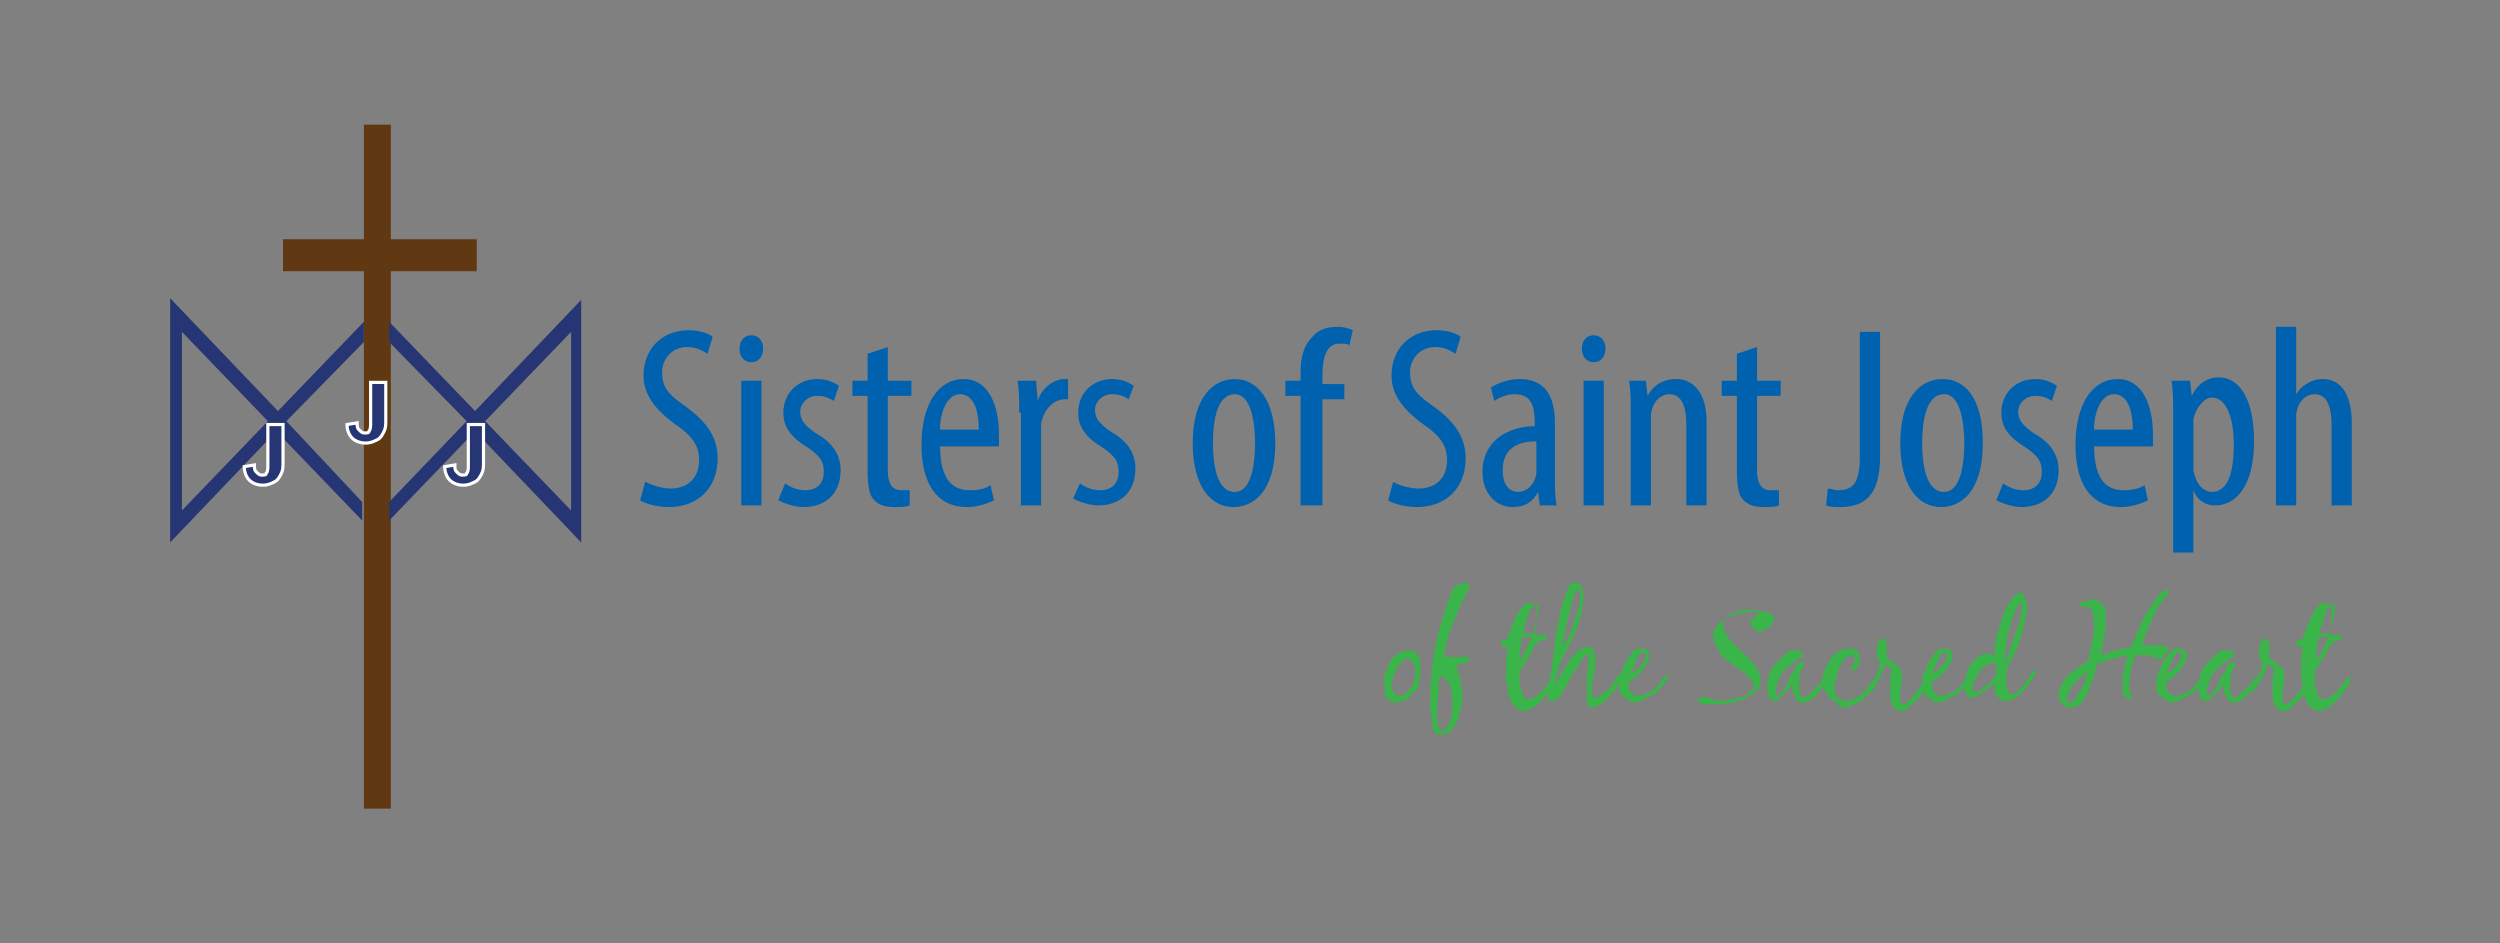 <?xml version="1.0" encoding="utf-8"?>
<!-- Generator: Adobe Illustrator 25.2.3, SVG Export Plug-In . SVG Version: 6.00 Build 0)  -->
<svg version="1.1" id="Layer_1" xmlns="http://www.w3.org/2000/svg" xmlns:xlink="http://www.w3.org/1999/xlink" x="0px" y="0px"
	 viewBox="0 0 148.4 56" style="enable-background:new 0 0 148.4 56;" xml:space="preserve">
<rect x="0" y="0" width="148.4" height="56" fill="#808080" stroke="none"/>
<style type="text/css">
	.st0{fill:#603913;}
	.st1{fill:#263674;}
	.st2{fill:none;stroke:#FFFFFF;stroke-width:0.189;}
	.st3{fill:#0061AF;}
	.st4{fill:#39B54A;}
</style>
<polygon class="st0" points="21.6,7.4 21.6,14.2 16.8,14.2 16.8,16.1 21.6,16.1 21.6,48 23.2,48 23.2,16.1 28.3,16.1 28.3,14.2 
	23.2,14.2 23.2,7.4 "/>
<path class="st1" d="M10.8,19.7l5.1,5.3l-5.1,5.3V19.7z M10.1,18.6V19v12.1v0.2v0.9l6.3-6.6l5.1,5.3v-1.1L17,25l4.6-4.7v-1.2
	l-5.1,5.3l-6.4-6.7V18.6z"/>
<path class="st1" d="M33.9,30.3L28.8,25l5.1-5.3V30.3z M28.2,24.4l-5.1-5.3v1.2l4.6,4.7l-4.6,4.8v1.1l5.1-5.3l6.3,6.6v-0.9v-0.2V19
	v-0.4v-0.8L28.2,24.4z"/>
<g>
	<path class="st1" d="M22.2,22.7h0.7v2.2c0,0.3,0,0.5-0.1,0.7c-0.1,0.2-0.2,0.4-0.4,0.5c-0.2,0.1-0.4,0.2-0.7,0.2
		c-0.3,0-0.6-0.1-0.8-0.3c-0.2-0.2-0.3-0.5-0.3-0.8l0.6-0.1c0,0.2,0,0.3,0.1,0.4c0.1,0.1,0.2,0.2,0.3,0.2c0.2,0,0.3,0,0.3-0.1
		c0.1-0.1,0.1-0.3,0.1-0.5V22.7z"/>
	<path class="st2" d="M22.2,22.7h0.7v2.2c0,0.3,0,0.5-0.1,0.7c-0.1,0.2-0.2,0.4-0.4,0.5c-0.2,0.1-0.4,0.2-0.7,0.2
		c-0.3,0-0.6-0.1-0.8-0.3c-0.2-0.2-0.3-0.5-0.3-0.8l0.6-0.1c0,0.2,0,0.3,0.1,0.4c0.1,0.1,0.2,0.2,0.3,0.2c0.2,0,0.3,0,0.3-0.1
		c0.1-0.1,0.1-0.3,0.1-0.5V22.7z"/>
	<path class="st1" d="M16.1,25.2h0.7v2.2c0,0.3,0,0.5-0.1,0.7c-0.1,0.2-0.2,0.4-0.4,0.5c-0.2,0.1-0.4,0.2-0.7,0.2
		c-0.3,0-0.6-0.1-0.8-0.3c-0.2-0.2-0.3-0.5-0.3-0.8l0.6-0.1c0,0.2,0,0.3,0.1,0.4c0.1,0.1,0.2,0.2,0.3,0.2c0.2,0,0.3,0,0.3-0.1
		c0.1-0.1,0.1-0.3,0.1-0.5V25.2z"/>
	<path class="st2" d="M16.1,25.2h0.7v2.2c0,0.3,0,0.5-0.1,0.7c-0.1,0.2-0.2,0.4-0.4,0.5c-0.2,0.1-0.4,0.2-0.7,0.2
		c-0.3,0-0.6-0.1-0.8-0.3c-0.2-0.2-0.3-0.5-0.3-0.8l0.6-0.1c0,0.2,0,0.3,0.1,0.4c0.1,0.1,0.2,0.2,0.3,0.2c0.2,0,0.3,0,0.3-0.1
		c0.1-0.1,0.1-0.3,0.1-0.5V25.2z"/>
	<path class="st1" d="M28,25.2h0.7v2.2c0,0.3,0,0.5-0.1,0.7c-0.1,0.2-0.2,0.4-0.4,0.5c-0.2,0.1-0.4,0.2-0.7,0.2
		c-0.3,0-0.6-0.1-0.8-0.3c-0.2-0.2-0.3-0.5-0.3-0.8l0.6-0.1c0,0.2,0,0.3,0.1,0.4c0.1,0.1,0.2,0.2,0.3,0.2c0.2,0,0.3,0,0.3-0.1
		c0.1-0.1,0.1-0.3,0.1-0.5V25.2z"/>
	<path class="st2" d="M28,25.2h0.7v2.2c0,0.3,0,0.5-0.1,0.7c-0.1,0.2-0.2,0.4-0.4,0.5c-0.2,0.1-0.4,0.2-0.7,0.2
		c-0.3,0-0.6-0.1-0.8-0.3c-0.2-0.2-0.3-0.5-0.3-0.8l0.6-0.1c0,0.2,0,0.3,0.1,0.4c0.1,0.1,0.2,0.2,0.3,0.2c0.2,0,0.3,0,0.3-0.1
		c0.1-0.1,0.1-0.3,0.1-0.5V25.2z"/>
	<path class="st3" d="M38.3,28.6c0.4,0.2,1,0.4,1.5,0.4c1.1,0,1.7-0.7,1.7-1.7c0-0.9-0.5-1.5-1.4-2.1c-0.8-0.6-1.9-1.5-1.9-2.9
		c0-1.6,1.1-2.7,2.7-2.7c0.6,0,1.2,0.2,1.4,0.4l-0.3,1c-0.3-0.2-0.7-0.4-1.2-0.4c-1,0-1.5,0.8-1.5,1.5c0,1,0.5,1.4,1.5,2.1
		c1.2,0.9,1.8,1.8,1.8,3c0,1.8-1.2,2.9-2.9,2.9c-0.7,0-1.4-0.2-1.7-0.4L38.3,28.6z"/>
	<path class="st3" d="M44,22.6h1.2V30H44V22.6z M45.3,20.7c0,0.5-0.3,0.8-0.7,0.8c-0.4,0-0.7-0.3-0.7-0.8c0-0.5,0.3-0.8,0.7-0.8
		C45,19.9,45.3,20.2,45.3,20.7"/>
	<path class="st3" d="M46.6,28.7c0.3,0.2,0.7,0.4,1.2,0.4c0.7,0,1.1-0.4,1.1-1.1c0-0.6-0.2-0.9-0.9-1.4c-1-0.6-1.5-1.2-1.5-2.1
		c0-1.2,0.9-2,2-2c0.6,0,1,0.2,1.3,0.4l-0.3,0.9c-0.3-0.2-0.6-0.3-1-0.3c-0.6,0-1,0.5-1,0.9c0,0.5,0.2,0.8,0.9,1.3
		c0.9,0.5,1.5,1.2,1.5,2.2c0,1.5-1,2.2-2.2,2.2c-0.5,0-1.1-0.2-1.5-0.4L46.6,28.7z"/>
	<path class="st3" d="M52.7,20.6v2h1.4v0.9h-1.4v4.4c0,1,0.4,1.2,0.8,1.2c0.2,0,0.3,0,0.5,0l0,0.9c-0.2,0.1-0.5,0.1-0.9,0.1
		c-0.5,0-0.9-0.1-1.2-0.4c-0.3-0.3-0.4-0.8-0.4-1.9v-4.3h-0.9v-0.9h0.9V21L52.7,20.6z"/>
	<path class="st3" d="M58.1,25.5c0-1.5-0.5-2.1-1.1-2.1c-0.8,0-1.2,1.1-1.2,2.1H58.1z M55.8,26.4c0,2.3,0.9,2.7,1.8,2.7
		c0.5,0,0.9-0.1,1.2-0.3l0.2,0.9c-0.4,0.2-1,0.4-1.6,0.4c-1.8,0-2.7-1.4-2.7-3.7c0-2.4,1-3.9,2.5-3.9c1.5,0,2.1,1.6,2.1,3.3
		c0,0.3,0,0.5,0,0.7H55.8z"/>
	<path class="st3" d="M60.5,24.5c0-0.6,0-1.4-0.1-1.9h1.1l0.1,1.2h0c0.2-0.7,0.9-1.3,1.6-1.3c0.1,0,0.2,0,0.2,0v1.2
		c-0.1,0-0.2,0-0.2,0c-0.7,0-1.3,0.7-1.4,1.5c0,0.2,0,0.4,0,0.7V30h-1.2V24.5z"/>
	<path class="st3" d="M64.1,28.7c0.3,0.2,0.7,0.4,1.2,0.4c0.7,0,1.1-0.4,1.1-1.1c0-0.6-0.2-0.9-0.9-1.4c-1-0.6-1.5-1.2-1.5-2.1
		c0-1.2,0.9-2,2-2c0.6,0,1,0.2,1.3,0.4L67,23.7c-0.3-0.2-0.6-0.3-1-0.3c-0.6,0-1,0.5-1,0.9c0,0.5,0.2,0.8,0.9,1.3
		c0.9,0.5,1.5,1.2,1.5,2.2c0,1.5-1,2.2-2.2,2.2c-0.5,0-1.1-0.2-1.5-0.4L64.1,28.7z"/>
	<path class="st3" d="M72,26.3c0,1.2,0.2,2.9,1.3,2.9c1,0,1.2-1.7,1.2-2.9c0-1.1-0.2-2.9-1.2-2.9C72.2,23.4,72,25.1,72,26.3
		 M75.7,26.3c0,2.9-1.3,3.8-2.5,3.8c-1.3,0-2.4-1.2-2.4-3.8c0-2.7,1.2-3.8,2.5-3.8C74.6,22.5,75.7,23.7,75.7,26.3"/>
	<path class="st3" d="M77.2,30v-6.5h-0.9v-0.9h0.9v-0.4c0-0.8,0.1-1.6,0.7-2.2c0.4-0.5,1-0.6,1.5-0.6c0.4,0,0.7,0.1,0.9,0.2
		l-0.2,0.9c-0.1-0.1-0.3-0.1-0.6-0.1c-0.8,0-1,0.9-1,1.9v0.5h1.3v0.9h-1.3V30H77.2z"/>
	<path class="st3" d="M82.7,28.6c0.3,0.2,1,0.4,1.5,0.4c1.1,0,1.7-0.7,1.7-1.7c0-0.9-0.5-1.5-1.4-2.1c-0.8-0.6-1.9-1.5-1.9-2.9
		c0-1.6,1.1-2.7,2.7-2.7c0.6,0,1.2,0.2,1.4,0.4l-0.3,1c-0.3-0.2-0.7-0.4-1.2-0.4c-1,0-1.5,0.8-1.5,1.5c0,1,0.5,1.4,1.5,2.1
		c1.2,0.9,1.8,1.8,1.8,3c0,1.8-1.2,2.9-2.9,2.9c-0.7,0-1.4-0.2-1.7-0.4L82.7,28.6z"/>
	<path class="st3" d="M91.2,26.2c-0.6,0-2,0.1-2,1.7c0,1,0.5,1.3,0.9,1.3c0.5,0,1-0.4,1.1-1.1c0-0.1,0-0.3,0-0.4V26.2z M91.4,30
		l-0.1-0.8h0c-0.3,0.6-0.8,0.9-1.5,0.9c-1,0-1.8-0.8-1.8-2.1c0-1.8,1.5-2.7,3.1-2.7v-0.2c0-1-0.2-1.7-1.2-1.7
		c-0.5,0-0.9,0.2-1.2,0.4L88.5,23c0.3-0.2,1-0.5,1.7-0.5c1.5,0,2.1,1,2.1,2.6v3.2c0,0.6,0,1.2,0.1,1.7H91.4z"/>
	<path class="st3" d="M94,22.6h1.2V30H94V22.6z M95.3,20.7c0,0.5-0.3,0.8-0.7,0.8c-0.4,0-0.7-0.3-0.7-0.8c0-0.5,0.3-0.8,0.7-0.8
		C95,19.9,95.3,20.2,95.3,20.7"/>
	<path class="st3" d="M96.8,24.5c0-0.9,0-1.3-0.1-1.9h1l0.1,0.9h0c0.3-0.6,0.9-1,1.7-1c1,0,1.8,0.8,1.8,2.5v5h-1.2v-4.8
		c0-0.9-0.2-1.8-1-1.8c-0.5,0-1,0.4-1.1,1.2c0,0.2,0,0.4,0,0.7V30h-1.2V24.5z"/>
	<path class="st3" d="M104.3,20.6v2h1.4v0.9h-1.4v4.4c0,1,0.4,1.2,0.8,1.2c0.2,0,0.3,0,0.5,0l0,0.9c-0.2,0.1-0.5,0.1-0.9,0.1
		c-0.5,0-0.9-0.1-1.2-0.4c-0.3-0.3-0.4-0.8-0.4-1.9v-4.3h-0.9v-0.9h0.9V21L104.3,20.6z"/>
	<path class="st3" d="M110.4,19.7h1.2v7.4c0,2.3-0.9,3-2.4,3c-0.3,0-0.6,0-0.8-0.1l0.1-1c0.2,0,0.4,0.1,0.6,0.1c0.8,0,1.3-0.3,1.3-2
		V19.7z"/>
	<path class="st3" d="M114.1,26.3c0,1.2,0.2,2.9,1.3,2.9c1,0,1.2-1.7,1.2-2.9c0-1.1-0.2-2.9-1.2-2.9
		C114.3,23.4,114.1,25.1,114.1,26.3 M117.7,26.3c0,2.9-1.3,3.8-2.5,3.8c-1.3,0-2.4-1.2-2.4-3.8c0-2.7,1.2-3.8,2.5-3.8
		C116.7,22.5,117.7,23.7,117.7,26.3"/>
	<path class="st3" d="M118.9,28.7c0.3,0.2,0.7,0.4,1.2,0.4c0.7,0,1.1-0.4,1.1-1.1c0-0.6-0.2-0.9-0.9-1.4c-1-0.6-1.5-1.2-1.5-2.1
		c0-1.2,0.9-2,2-2c0.6,0,1,0.2,1.3,0.4l-0.3,0.9c-0.3-0.2-0.6-0.3-1-0.3c-0.6,0-1,0.5-1,0.9c0,0.5,0.2,0.8,0.9,1.3
		c0.9,0.5,1.5,1.2,1.5,2.2c0,1.5-1,2.2-2.2,2.2c-0.5,0-1.1-0.2-1.5-0.4L118.9,28.7z"/>
	<path class="st3" d="M126.6,25.5c0-1.5-0.5-2.1-1.1-2.1c-0.8,0-1.2,1.1-1.2,2.1H126.6z M124.3,26.4c0,2.3,0.9,2.7,1.8,2.7
		c0.5,0,0.9-0.1,1.2-0.3l0.2,0.9c-0.4,0.2-1,0.4-1.6,0.4c-1.8,0-2.7-1.4-2.7-3.7c0-2.4,1-3.9,2.5-3.9c1.5,0,2.1,1.6,2.1,3.3
		c0,0.3,0,0.5,0,0.7H124.3z"/>
	<path class="st3" d="M130.2,27.3c0,0.2,0,0.4,0,0.6c0.2,1.1,0.8,1.3,1.1,1.3c1,0,1.3-1.3,1.3-2.8c0-1.5-0.4-2.8-1.3-2.8
		c-0.5,0-1,0.7-1.1,1.3c0,0.2,0,0.4,0,0.6V27.3z M129,24.9c0-1.1,0-1.8-0.1-2.3h1.1l0.1,0.9h0c0.4-0.8,1-1.1,1.6-1.1
		c1.3,0,2.1,1.4,2.1,3.8c0,2.7-1.1,3.8-2.3,3.8c-0.7,0-1.1-0.4-1.3-0.9h0v3.7H129V24.9z"/>
	<path class="st3" d="M135.1,19.4h1.2v4h0c0.2-0.3,0.4-0.5,0.6-0.6c0.3-0.2,0.6-0.3,1-0.3c0.9,0,1.7,0.7,1.7,2.6V30h-1.2v-4.8
		c0-0.9-0.2-1.8-1-1.8c-0.5,0-1,0.4-1.1,1.2c0,0.2,0,0.4,0,0.6V30h-1.2V19.4z"/>
	<path class="st4" d="M83.2,39.3c-0.1,0.1-0.2,0.3-0.3,0.4c-0.1,0.2-0.1,0.3-0.2,0.5s-0.1,0.3-0.1,0.4c0,0.1,0,0.1,0,0.2
		c0,0.1,0,0.1,0.1,0.2c0,0.1,0.1,0.1,0.1,0.2s0.1,0.1,0.2,0.1c0.1,0,0.1,0,0.2,0c0.1,0,0.1-0.1,0.2-0.1c0.1-0.1,0.2-0.2,0.3-0.3
		c0.1-0.1,0.1-0.2,0.2-0.3c0-0.1,0.1-0.2,0.1-0.4c0-0.1,0-0.2,0-0.4c0-0.1,0-0.1,0-0.2c0-0.1,0-0.2-0.1-0.2c0-0.1-0.1-0.1-0.1-0.2
		c-0.1,0-0.1-0.1-0.2-0.1C83.4,39.1,83.3,39.1,83.2,39.3 M82.2,40c0.1-0.2,0.2-0.5,0.3-0.7c0.1-0.2,0.3-0.4,0.5-0.5
		c0.2-0.1,0.4-0.2,0.6-0.2c0.1,0,0.3,0,0.4,0.1c0.1,0.1,0.2,0.2,0.2,0.3c0.1,0.1,0.1,0.2,0.1,0.3c0,0.1,0,0.2,0,0.4
		c0,0.2,0,0.3,0,0.5c0,0.2-0.1,0.3-0.1,0.5S84,41,83.9,41.1c-0.1,0.1-0.2,0.3-0.4,0.4c-0.1,0.1-0.2,0.1-0.3,0.1
		c-0.1,0-0.2,0.1-0.3,0.1c-0.1,0-0.3,0-0.4-0.1c-0.1-0.1-0.2-0.1-0.2-0.2c-0.1-0.1-0.1-0.2-0.1-0.3c0-0.1,0-0.2,0-0.4
		C82.1,40.4,82.2,40.2,82.2,40"/>
	<path class="st4" d="M85.4,41c0,0.4-0.1,0.7-0.1,1.1c0,0.1,0,0.2,0,0.3c0,0.1,0,0.3,0,0.4c0,0.1,0.1,0.3,0.1,0.4
		c0,0.1,0.1,0.2,0.2,0.2c0.1,0,0.2,0,0.2-0.1s0.1-0.2,0.2-0.3c0.1-0.1,0.1-0.2,0.1-0.3c0-0.1,0.1-0.2,0.1-0.3c0-0.1,0-0.2,0-0.3
		s0-0.2,0-0.3v0c0-0.2,0-0.3,0-0.5c0-0.2-0.1-0.3-0.1-0.5c-0.1-0.2-0.1-0.3-0.2-0.4c-0.1-0.1-0.2-0.2-0.4-0.3
		C85.4,40.2,85.4,40.6,85.4,41 M86.6,40.1c0.1,0.1,0.1,0.3,0.1,0.4c0,0.2,0.1,0.3,0.1,0.5c0,0.2,0,0.3,0,0.4c0,0.2,0,0.4-0.1,0.7
		s-0.1,0.5-0.2,0.7c-0.1,0.2-0.2,0.4-0.4,0.6c-0.2,0.2-0.4,0.2-0.6,0.2c-0.1,0-0.2,0-0.3-0.1c-0.1-0.1-0.1-0.2-0.2-0.3
		C85.1,43,85,42.9,85,42.7c0-0.1,0-0.3-0.1-0.4c0-0.1,0-0.3,0-0.4c0-0.1,0-0.2,0-0.3c0-1.1,0.1-2.1,0.3-3.2c0.2-1,0.5-2,0.9-3.1
		c0-0.1,0.1-0.1,0.1-0.2s0.1-0.1,0.1-0.2c0,0,0.1-0.1,0.1-0.1s0.1-0.1,0.2-0.1c0.1,0,0.1,0,0.2-0.1c0.1,0,0.1,0,0.2,0
		c0.1,0,0.1,0,0.2,0.1c0,0,0,0.1,0,0.2c0,0.1,0,0.1,0,0.1c0,0,0,0.1-0.1,0.1c-0.1,0.2-0.1,0.3-0.2,0.4c-0.1,0.1-0.1,0.3-0.2,0.4
		c-0.2,0.5-0.4,1-0.6,1.5c-0.2,0.5-0.3,1.1-0.4,1.6c0,0,0.1,0,0.2,0c0.1,0,0.1,0,0.2,0c0.1,0,0.1,0,0.2,0c0.1,0,0.1,0,0.2,0
		c0.1,0,0.1,0,0.2,0c0.1,0,0.1,0,0.2,0c0,0,0.1,0,0.1,0c0,0,0.1,0,0.1,0c0,0,0.1,0,0.1,0c0,0,0,0,0,0.1c0,0.1,0,0.2-0.1,0.2
		c-0.1,0-0.1,0.1-0.2,0.1c-0.1,0-0.2,0-0.2,0c-0.1,0-0.2,0-0.2,0C86.5,39.8,86.5,39.9,86.6,40.1"/>
	<path class="st4" d="M90.9,36.1c-0.1,0.1-0.2,0.3-0.2,0.5c-0.1,0.2-0.1,0.4-0.2,0.6c0,0.2-0.1,0.3-0.1,0.4c0.1,0,0.2,0,0.3,0
		c0.1,0,0.2,0,0.3,0c0.1-0.2,0.1-0.4,0.2-0.7c0-0.2,0.1-0.5,0.1-0.7v-0.1c0,0,0-0.1,0-0.1c0,0,0,0,0-0.1c0,0,0,0,0,0
		C91.1,35.9,91,36,90.9,36.1 M90.2,38.6c0,0.2,0,0.4,0,0.6c0.1-0.1,0.1-0.2,0.2-0.3c0.1-0.1,0.1-0.2,0.2-0.4
		c0.1-0.1,0.1-0.3,0.2-0.4c0.1-0.1,0.1-0.2,0.1-0.3c-0.1,0-0.2,0-0.3,0c-0.1,0-0.2,0-0.3,0.1C90.3,38.2,90.3,38.4,90.2,38.6
		 M91,38.5c-0.1,0.2-0.2,0.5-0.4,0.7c0,0.1-0.1,0.1-0.1,0.2c0,0-0.1,0.1-0.1,0.2c0,0,0,0.1-0.1,0.1c0,0,0,0.1-0.1,0.1c0,0,0,0,0,0.1
		v0.1c0,0.1,0,0.2,0,0.4c0,0.2,0,0.3,0.1,0.5c0,0.2,0.1,0.3,0.1,0.4c0.1,0.1,0.1,0.2,0.3,0.2c0.1,0,0.2,0,0.4-0.1
		c0.1-0.1,0.2-0.2,0.4-0.3c0.1-0.1,0.2-0.3,0.3-0.4c0.1-0.1,0.2-0.3,0.2-0.3c0,0,0-0.1,0.1-0.1c0,0,0.1-0.1,0.1-0.1c0,0,0.1,0,0.1,0
		c0,0,0,0,0,0.1c0,0.1,0,0.1,0,0.2c0,0.1-0.1,0.1-0.1,0.2c-0.1,0.1-0.2,0.3-0.3,0.4c-0.1,0.2-0.3,0.3-0.4,0.5
		c-0.1,0.1-0.3,0.3-0.5,0.4c-0.2,0.1-0.3,0.2-0.5,0.2c-0.1,0-0.3,0-0.4-0.1c-0.1-0.1-0.2-0.2-0.3-0.3c-0.1-0.1-0.1-0.3-0.2-0.4
		s-0.1-0.3-0.1-0.5s0-0.3-0.1-0.5s0-0.3,0-0.4c0-0.3,0-0.5,0-0.8c0-0.3,0.1-0.5,0.1-0.8c-0.1,0-0.1,0-0.2,0c-0.1,0-0.2-0.1-0.2-0.2
		c0-0.1,0-0.2,0.1-0.2c0.1,0,0.2,0,0.3-0.1c0-0.1,0.1-0.3,0.2-0.6s0.2-0.5,0.3-0.7c0.1-0.2,0.2-0.4,0.4-0.6c0.1-0.2,0.3-0.2,0.5-0.2
		c0.1,0,0.1,0,0.2,0.1c0,0.1,0.1,0.1,0.1,0.2c0,0.1,0,0.1,0,0.2c0,0.1,0,0.1,0,0.2c0,0.2,0,0.4,0,0.6c0,0.2-0.1,0.4-0.1,0.6
		c0.1,0,0.2,0,0.3,0c0.1,0,0.2,0,0.3,0c0.1,0,0.1,0,0.1,0.1c0,0,0,0.1,0,0.1c0,0,0,0-0.1,0.1c0,0-0.1,0-0.1,0c-0.1,0-0.1,0-0.2,0.1
		c-0.1,0-0.1,0-0.2,0.1c-0.1,0-0.1,0-0.1,0C91.2,38.1,91.1,38.3,91,38.5"/>
	<path class="st4" d="M93.5,35.2c-0.1,0.2-0.1,0.4-0.2,0.6c-0.1,0.2-0.1,0.5-0.2,0.8c-0.1,0.3-0.1,0.6-0.2,0.8
		c0,0.3-0.1,0.5-0.1,0.7s0,0.4-0.1,0.5c0.1-0.2,0.2-0.5,0.4-0.7c0.1-0.3,0.2-0.6,0.3-0.9c0.1-0.3,0.2-0.6,0.3-0.9
		c0.1-0.3,0.1-0.6,0.1-0.8v-0.1c0,0,0-0.1,0-0.1c0,0,0-0.1,0-0.1c0,0,0,0-0.1,0C93.6,35,93.6,35.1,93.5,35.2 M94.1,38.9
		c-0.1,0.1-0.2,0.2-0.3,0.4s-0.2,0.4-0.4,0.6c-0.1,0.2-0.2,0.4-0.3,0.6c-0.1,0.2-0.2,0.4-0.3,0.5s-0.1,0.3-0.2,0.3
		c0,0,0,0.1-0.1,0.1c0,0.1-0.1,0.1-0.1,0.1c0,0-0.1,0.1-0.1,0.1c0,0-0.1,0-0.2,0c-0.1,0-0.1,0-0.1,0c0,0-0.1-0.1-0.1-0.1
		c0,0,0-0.1,0-0.2c0-0.1,0-0.1,0-0.1c0-0.1,0-0.3,0-0.4c0-0.1,0-0.3,0.1-0.4c0-0.2,0.1-0.5,0.1-0.7c0-0.2,0.1-0.5,0.1-0.7
		c0-0.3,0.1-0.6,0.1-0.9c0-0.4,0.1-0.7,0.2-1.1c0.1-0.4,0.1-0.7,0.2-1c0.1-0.3,0.2-0.6,0.3-0.9c0-0.1,0.1-0.1,0.1-0.2
		c0-0.1,0.1-0.1,0.1-0.2c0.1-0.1,0.1-0.1,0.2-0.1c0.1,0,0.1,0,0.2,0c0.1,0,0.2,0,0.2,0.1c0.1,0.1,0.1,0.1,0.1,0.2
		c0,0.1,0.1,0.2,0.1,0.2c0,0.1,0,0.2,0,0.2c0,0.6-0.1,1.1-0.3,1.7c-0.2,0.5-0.4,1.1-0.7,1.6c-0.1,0.1-0.1,0.2-0.2,0.4
		c-0.1,0.1-0.1,0.2-0.2,0.4c0,0,0,0.1-0.1,0.2c0,0.1,0,0.2-0.1,0.4c0,0.1,0,0.3-0.1,0.4c0,0.1,0,0.2,0,0.3c0-0.1,0.1-0.2,0.2-0.4
		c0.1-0.2,0.2-0.3,0.3-0.5c0.1-0.2,0.2-0.3,0.3-0.5c0.1-0.2,0.2-0.3,0.4-0.5c0.1-0.1,0.3-0.3,0.4-0.3c0.1-0.1,0.3-0.1,0.4-0.1
		c0.1,0,0.2,0,0.2,0.1c0.1,0,0.1,0.1,0.1,0.2c0,0.1,0.1,0.1,0.1,0.2c0,0.1,0,0.2,0,0.2c0,0.3,0,0.7-0.1,1s-0.1,0.6-0.1,1
		c0,0,0,0.1,0,0.1c0,0,0,0.1,0,0.1c0,0,0,0.1,0.1,0.1c0,0,0.1,0,0.1,0c0.1,0,0.2,0,0.3-0.1c0.1-0.1,0.2-0.2,0.4-0.3s0.2-0.2,0.3-0.4
		c0.1-0.1,0.2-0.2,0.2-0.3c0,0,0-0.1,0.1-0.1c0,0,0.1-0.1,0.1-0.1c0,0,0.1,0,0.1,0c0,0,0,0.1,0,0.1c0,0,0,0,0,0.1c0,0,0,0,0,0.1
		c-0.1,0.1-0.2,0.3-0.3,0.5c-0.1,0.2-0.3,0.3-0.4,0.5c-0.2,0.2-0.3,0.3-0.5,0.4c-0.2,0.1-0.4,0.2-0.5,0.2c-0.1,0-0.2,0-0.2-0.1
		c-0.1-0.1-0.1-0.2-0.1-0.3c0-0.1,0-0.2,0-0.4c0-0.1,0-0.2,0-0.3c0-0.3,0-0.6,0-0.8c0-0.3,0.1-0.6,0.1-0.8V39c0,0,0-0.1,0-0.1
		s0-0.1-0.1-0.1C94.3,38.8,94.2,38.8,94.1,38.9"/>
	<path class="st4" d="M97.3,38.9c-0.1,0.1-0.2,0.2-0.2,0.4c-0.1,0.1-0.1,0.3-0.2,0.4c0,0.1-0.1,0.3-0.1,0.3c0.1-0.1,0.2-0.1,0.3-0.2
		c0.1-0.1,0.2-0.2,0.3-0.3c0.1-0.1,0.2-0.2,0.2-0.3c0.1-0.1,0.1-0.2,0.1-0.3c0,0,0-0.1,0-0.1c0,0-0.1-0.1-0.1-0.1
		C97.5,38.7,97.4,38.8,97.3,38.9 M96.6,41.5c-0.1-0.1-0.2-0.1-0.3-0.2c-0.1-0.1-0.1-0.2-0.2-0.3c0-0.1,0-0.3,0-0.4
		c0-0.2,0-0.4,0.1-0.6c0.1-0.2,0.2-0.5,0.3-0.7c0.1-0.2,0.3-0.4,0.4-0.6c0.2-0.2,0.4-0.2,0.6-0.2c0.1,0,0.2,0,0.3,0.1
		c0.1,0.1,0.1,0.2,0.1,0.3c0,0.1,0,0.3-0.1,0.4c-0.1,0.2-0.2,0.3-0.3,0.5c-0.1,0.1-0.3,0.3-0.4,0.4c-0.1,0.1-0.3,0.2-0.4,0.2
		c0,0.1,0,0.2,0,0.3c0,0.2,0,0.3,0.1,0.4c0.1,0.1,0.2,0.2,0.4,0.2c0.2,0,0.3,0,0.5-0.1c0.1-0.1,0.3-0.1,0.4-0.2
		c0.1-0.1,0.2-0.2,0.3-0.3c0.1-0.1,0.2-0.3,0.3-0.4c0,0,0.1-0.1,0.1-0.1c0,0,0.1-0.1,0.1-0.1c0,0,0.1,0,0.1,0c0,0,0,0,0,0.1
		c0,0.1,0,0.1,0,0.1c0,0,0,0.1-0.1,0.1c-0.1,0.2-0.2,0.3-0.4,0.5c-0.1,0.2-0.3,0.3-0.5,0.4c-0.2,0.1-0.4,0.2-0.6,0.3
		c-0.2,0.1-0.4,0.1-0.6,0.1C96.9,41.6,96.7,41.6,96.6,41.5"/>
	<path class="st4" d="M103.9,36.9c0.1-0.1,0.1-0.1,0.2-0.2c0.1-0.1,0.1-0.1,0.2-0.2c0.1-0.1,0.1-0.1,0.1-0.2c0,0,0-0.1,0-0.1
		c0,0-0.1,0-0.1,0c0,0-0.1,0-0.1,0c0,0-0.1,0-0.1,0c-0.1,0-0.2,0-0.3,0s-0.2,0-0.3,0c-0.1,0-0.3,0.1-0.4,0.1
		c-0.2,0.1-0.3,0.1-0.4,0.2c-0.1,0.1-0.2,0.2-0.3,0.3c-0.1,0.1-0.1,0.3-0.1,0.4c0,0.2,0.1,0.3,0.2,0.5c0.1,0.2,0.2,0.3,0.4,0.5
		c0.2,0.2,0.3,0.3,0.5,0.5c0.2,0.2,0.4,0.3,0.5,0.5c0.2,0.2,0.3,0.3,0.4,0.5c0.1,0.2,0.2,0.4,0.2,0.6c0,0.2,0,0.4-0.1,0.5
		c-0.1,0.2-0.2,0.3-0.4,0.4c-0.2,0.1-0.3,0.2-0.5,0.3c-0.2,0.1-0.4,0.1-0.6,0.2c-0.2,0-0.4,0.1-0.6,0.1c-0.2,0-0.4,0-0.5,0
		c-0.1,0-0.3,0-0.4,0c0,0-0.1,0-0.1,0c-0.1,0-0.1,0-0.2,0s-0.1,0-0.2-0.1c0,0-0.1-0.1-0.1-0.1c0-0.1,0-0.1,0.1-0.2c0,0,0.1,0,0.2,0
		c0.1,0,0.3,0,0.4,0.1c0.1,0,0.3,0.1,0.4,0.1c0.1,0,0.2,0,0.4,0c0.1,0,0.3,0,0.5-0.1c0.2,0,0.3-0.1,0.5-0.1c0.2,0,0.3-0.1,0.4-0.2
		c0.1-0.1,0.2-0.2,0.3-0.2c0.1-0.1,0.1-0.2,0.1-0.3c0-0.1-0.1-0.3-0.2-0.4c-0.1-0.1-0.3-0.3-0.4-0.4c-0.2-0.1-0.4-0.3-0.6-0.4
		c-0.2-0.2-0.4-0.3-0.6-0.5c-0.2-0.2-0.3-0.4-0.4-0.6c-0.1-0.2-0.2-0.4-0.2-0.6c0-0.2,0-0.4,0.1-0.5s0.2-0.3,0.4-0.4
		c0.2-0.1,0.3-0.2,0.5-0.3c0.2-0.1,0.4-0.1,0.6-0.2c0.2,0,0.4-0.1,0.6-0.1c0.2,0,0.4,0,0.5,0c0.1,0,0.2,0,0.3,0c0.1,0,0.2,0,0.3,0.1
		c0.1,0,0.2,0.1,0.2,0.1c0.1,0.1,0.1,0.1,0.1,0.2c0,0.1,0,0.2-0.1,0.3c0,0.1-0.1,0.2-0.2,0.2c0,0-0.1,0.1-0.1,0.1
		c-0.1,0-0.1,0.1-0.2,0.1c-0.1,0-0.1,0.1-0.2,0.1c-0.1,0-0.1,0-0.2,0c-0.1,0-0.1,0-0.1-0.1c0,0-0.1-0.1-0.1-0.1
		C103.8,37,103.9,37,103.9,36.9"/>
	<path class="st4" d="M108.5,40.4c0,0.1-0.1,0.1-0.1,0.2c-0.1,0.1-0.2,0.2-0.3,0.3c-0.1,0.1-0.2,0.3-0.3,0.4
		c-0.1,0.1-0.3,0.2-0.4,0.3c-0.1,0.1-0.3,0.1-0.4,0.1c-0.1,0-0.2,0-0.3-0.1c-0.1-0.1-0.1-0.2-0.2-0.3c0-0.1-0.1-0.3-0.1-0.4
		c0-0.1,0-0.3,0-0.3c-0.1,0.1-0.1,0.2-0.2,0.3c-0.1,0.1-0.2,0.2-0.3,0.3c-0.1,0.1-0.2,0.2-0.3,0.3c-0.1,0.1-0.2,0.1-0.3,0.1
		c-0.1,0-0.2,0-0.2-0.1c-0.1-0.1-0.1-0.1-0.1-0.2c0-0.1-0.1-0.2-0.1-0.3c0-0.1,0-0.2,0-0.2c0-0.2,0-0.4,0.1-0.7
		c0.1-0.3,0.2-0.5,0.4-0.7c0.2-0.2,0.4-0.4,0.6-0.6c0.2-0.2,0.4-0.2,0.7-0.2c0.1,0,0.1,0,0.2,0.1c0.1,0.1,0.1,0.1,0.1,0.2
		c0,0,0,0,0,0.1c0,0,0,0-0.1,0c-0.1,0.1-0.3,0.2-0.4,0.3c-0.1,0.1-0.2,0.2-0.4,0.3c-0.2,0.2-0.4,0.4-0.5,0.7
		c-0.1,0.3-0.2,0.5-0.2,0.8c0,0,0,0.1,0,0.1c0,0,0,0.1,0.1,0.1c0.1,0,0.1,0,0.2-0.1c0.1-0.1,0.1-0.2,0.2-0.3
		c0.1-0.1,0.2-0.2,0.2-0.4c0.1-0.1,0.1-0.3,0.2-0.4c0.1-0.1,0.1-0.2,0.2-0.3c0-0.1,0.1-0.2,0.1-0.2c0-0.1,0.1-0.1,0.1-0.2
		c0,0,0.1-0.1,0.2-0.1c0,0,0.1,0,0.1,0c0,0,0.1,0,0.1,0.1c0,0.1,0,0.1-0.1,0.2c0,0.1-0.1,0.2-0.1,0.2c0,0.1-0.1,0.3-0.1,0.4
		c0,0.2,0,0.3,0,0.4c0,0,0,0.1,0,0.2c0,0.1,0,0.2,0,0.3c0,0.1,0,0.2,0.1,0.2c0,0.1,0.1,0.1,0.1,0.1c0.1,0,0.2,0,0.3-0.1
		c0.1-0.1,0.2-0.2,0.3-0.3c0.1-0.1,0.2-0.2,0.3-0.3s0.2-0.2,0.2-0.3c0,0,0.1-0.1,0.1-0.1c0,0,0.1-0.1,0.1-0.1c0.1,0,0.1,0,0.1,0.1
		C108.6,40.3,108.5,40.4,108.5,40.4"/>
	<path class="st4" d="M108.8,41.6c-0.1-0.1-0.2-0.2-0.3-0.3c-0.1-0.1-0.1-0.3-0.2-0.4c0-0.2-0.1-0.3-0.1-0.5c0-0.2,0-0.4,0.1-0.6
		c0.1-0.2,0.2-0.4,0.3-0.6c0.1-0.2,0.3-0.4,0.5-0.5c0.2-0.1,0.4-0.2,0.6-0.2c0.2,0,0.4,0,0.5,0.1c0.1,0.1,0.2,0.2,0.2,0.5
		c0,0.1,0,0.1,0,0.2c0,0.1,0,0.1-0.1,0.2c0,0.1-0.1,0.1-0.1,0.2c-0.1,0-0.1,0.1-0.2,0.1c-0.1,0-0.1,0-0.1-0.1c0-0.1,0-0.1,0.1-0.2
		c0-0.1,0.1-0.2,0.1-0.3c0-0.1,0-0.1,0-0.2c0-0.1-0.1-0.1-0.2-0.1c-0.1,0-0.3,0.1-0.4,0.2c-0.1,0.1-0.2,0.3-0.3,0.5
		c-0.1,0.2-0.1,0.4-0.2,0.6c0,0.2-0.1,0.3-0.1,0.5c0,0.1,0,0.2,0,0.3c0,0.1,0.1,0.2,0.1,0.3c0,0.1,0.1,0.1,0.2,0.2
		c0.1,0,0.2,0.1,0.3,0.1c0.2,0,0.3,0,0.5-0.1c0.2-0.1,0.3-0.1,0.4-0.2c0.1-0.1,0.3-0.2,0.4-0.4c0.1-0.1,0.2-0.3,0.3-0.4
		c0,0,0.1-0.1,0.1-0.1c0,0,0.1-0.1,0.1-0.1c0.1,0,0.1,0,0.1,0.1c0,0,0,0.1,0,0.1c0,0,0,0.1,0,0.1c-0.1,0.2-0.2,0.4-0.4,0.5
		c-0.2,0.2-0.3,0.3-0.5,0.5c-0.2,0.1-0.4,0.2-0.6,0.3c-0.2,0.1-0.4,0.1-0.7,0.1C109.1,41.7,109,41.6,108.8,41.6"/>
	<path class="st4" d="M112.2,39.6c-0.1-0.1-0.2-0.1-0.3-0.2c0,0.1-0.1,0.2-0.1,0.4c-0.1,0.1-0.1,0.2-0.2,0.4
		c-0.1,0.1-0.1,0.2-0.2,0.4c-0.1,0.1-0.2,0.2-0.2,0.3c0,0-0.1,0.1-0.1,0.1c0,0-0.1,0-0.1,0c-0.1,0-0.1,0-0.1-0.1c0,0,0-0.1,0-0.1
		c0,0,0-0.1,0.1-0.1c0.1-0.2,0.3-0.4,0.4-0.7c0.1-0.2,0.2-0.5,0.2-0.7c-0.1-0.1-0.1-0.2-0.2-0.3c0-0.1,0-0.2,0-0.3
		c0-0.1,0-0.1,0-0.2c0-0.1,0-0.2,0.1-0.3c0-0.1,0.1-0.2,0.1-0.2c0.1-0.1,0.1-0.1,0.2-0.1c0.1,0,0.1,0,0.1,0.1c0,0.1,0.1,0.1,0.1,0.2
		c0,0.1,0,0.1,0,0.2c0,0.1,0,0.1,0,0.2c0,0.1,0,0.2,0,0.4c0.1,0.1,0.1,0.2,0.2,0.2c0.1,0.1,0.2,0.1,0.3,0.2c0.1,0.1,0.2,0.2,0.3,0.3
		c0.1,0.1,0.1,0.2,0.1,0.4c0,0.1,0,0.2,0,0.3c0,0.2-0.1,0.4-0.1,0.5c0,0.2,0,0.4,0,0.6c0,0.1,0,0.1,0,0.2s0.1,0.1,0.1,0.1
		c0.1,0,0.2,0,0.3-0.1c0.1-0.1,0.2-0.2,0.3-0.3c0.1-0.1,0.2-0.2,0.3-0.4c0.1-0.1,0.2-0.2,0.2-0.3c0,0,0.1-0.1,0.1-0.1
		c0,0,0.1-0.1,0.1-0.1c0,0,0.1,0,0.1,0.1s0,0.1,0,0.1c0,0,0,0.1,0,0.1c0,0,0,0.1,0,0.1c-0.1,0.1-0.2,0.2-0.3,0.4
		c-0.1,0.2-0.3,0.3-0.4,0.4c-0.1,0.1-0.3,0.3-0.4,0.4c-0.2,0.1-0.3,0.1-0.4,0.1c-0.1,0-0.2,0-0.3-0.1c-0.1-0.1-0.1-0.2-0.2-0.3
		c0-0.1-0.1-0.2-0.1-0.4c0-0.1,0-0.2,0-0.3c0-0.1,0-0.3,0-0.4c0-0.1,0-0.3,0-0.4C112.3,39.7,112.3,39.6,112.2,39.6"/>
	<path class="st4" d="M115.2,38.9c-0.1,0.1-0.1,0.2-0.2,0.4c-0.1,0.1-0.1,0.3-0.2,0.4c0,0.1-0.1,0.3-0.1,0.3
		c0.1-0.1,0.2-0.1,0.3-0.2c0.1-0.1,0.2-0.2,0.3-0.3c0.1-0.1,0.2-0.2,0.2-0.3c0.1-0.1,0.1-0.2,0.1-0.3c0,0,0-0.1,0-0.1
		c0,0-0.1-0.1-0.1-0.1C115.4,38.7,115.3,38.8,115.2,38.9 M114.6,41.5c-0.1-0.1-0.2-0.1-0.3-0.2c-0.1-0.1-0.1-0.2-0.2-0.3
		c0-0.1,0-0.3,0-0.4c0-0.2,0-0.4,0.1-0.6c0.1-0.2,0.2-0.5,0.3-0.7c0.1-0.2,0.3-0.4,0.4-0.6c0.2-0.2,0.4-0.2,0.6-0.2
		c0.1,0,0.2,0,0.3,0.1c0.1,0.1,0.1,0.2,0.1,0.3c0,0.1,0,0.3-0.1,0.4c-0.1,0.2-0.2,0.3-0.3,0.5c-0.1,0.1-0.3,0.3-0.4,0.4
		c-0.1,0.1-0.3,0.2-0.4,0.2c0,0.1,0,0.2,0,0.3c0,0.2,0,0.3,0.1,0.4c0.1,0.1,0.2,0.2,0.4,0.2c0.2,0,0.3,0,0.5-0.1
		c0.1-0.1,0.3-0.1,0.4-0.2c0.1-0.1,0.2-0.2,0.3-0.3c0.1-0.1,0.2-0.3,0.3-0.4c0,0,0.1-0.1,0.1-0.1c0,0,0.1-0.1,0.1-0.1
		c0,0,0.1,0,0.1,0c0,0,0,0,0,0.1c0,0.1,0,0.1,0,0.1c0,0,0,0.1-0.1,0.1c-0.1,0.2-0.2,0.3-0.4,0.5c-0.1,0.2-0.3,0.3-0.5,0.4
		c-0.2,0.1-0.4,0.2-0.6,0.3c-0.2,0.1-0.4,0.1-0.6,0.1C114.8,41.6,114.7,41.6,114.6,41.5"/>
	<path class="st4" d="M119,39.4c0.1-0.2,0.2-0.5,0.3-0.8s0.2-0.6,0.3-0.9s0.2-0.6,0.3-0.9c0.1-0.3,0.1-0.6,0.1-0.8v0
		c0,0,0-0.1,0-0.1c0,0,0,0,0-0.1c0,0,0,0,0,0c0,0,0,0-0.1,0c0,0,0,0-0.1,0.1c-0.1,0.1-0.1,0.2-0.2,0.4c-0.1,0.2-0.1,0.4-0.2,0.6
		c-0.1,0.2-0.1,0.4-0.2,0.7s-0.1,0.5-0.1,0.7c0,0.2-0.1,0.4-0.1,0.6C119.1,39,119,39.2,119,39.4L119,39.4z M117.9,39.5
		c-0.2,0.1-0.3,0.2-0.4,0.4c-0.1,0.2-0.2,0.3-0.3,0.5c-0.1,0.2-0.1,0.4-0.1,0.5c0,0,0,0.1,0,0.1c0,0,0,0.1,0.1,0.1
		c0.1,0,0.2,0,0.3-0.1c0.1-0.1,0.3-0.2,0.4-0.3c0.1-0.1,0.3-0.2,0.4-0.4c0.1-0.1,0.2-0.2,0.2-0.3c0-0.1,0-0.2,0-0.3v-0.3
		C118.3,39.3,118.1,39.4,117.9,39.5 M118.2,40.7c-0.1,0.1-0.2,0.2-0.4,0.3c-0.1,0.1-0.3,0.2-0.4,0.3c-0.1,0.1-0.3,0.1-0.4,0.1
		c-0.1,0-0.2,0-0.2-0.1c-0.1-0.1-0.1-0.1-0.1-0.2c0-0.1-0.1-0.2-0.1-0.2c0-0.1,0-0.2,0-0.2c0-0.3,0.1-0.6,0.2-0.9
		c0.1-0.3,0.3-0.5,0.5-0.7c0.1-0.1,0.2-0.1,0.3-0.2c0.1-0.1,0.3-0.1,0.4-0.1c0.2,0,0.3,0.1,0.4,0.2c0-0.1,0-0.3,0-0.5
		c0-0.2,0.1-0.4,0.1-0.6c0-0.2,0.1-0.4,0.2-0.7c0.1-0.2,0.1-0.4,0.2-0.7c0.1-0.2,0.2-0.4,0.3-0.6c0.1-0.2,0.2-0.3,0.3-0.4
		c0.1-0.1,0.1-0.1,0.2-0.2c0.1-0.1,0.2-0.1,0.2-0.1c0.1,0,0.2,0,0.2,0.1c0.1,0.1,0.1,0.1,0.1,0.2c0,0.1,0.1,0.2,0.1,0.3
		c0,0.1,0,0.2,0,0.2c0,0.3,0,0.6-0.1,0.9c-0.1,0.4-0.2,0.7-0.3,1.1c-0.1,0.4-0.3,0.7-0.4,1c-0.2,0.3-0.3,0.6-0.4,0.9
		c0,0.1,0,0.2,0,0.3s0,0.3,0,0.4c0,0.1,0.1,0.3,0.1,0.4c0,0.1,0.1,0.2,0.2,0.2c0.1,0,0.2,0,0.3-0.1c0.1-0.1,0.2-0.2,0.3-0.3
		c0.1-0.1,0.2-0.2,0.3-0.4c0.1-0.1,0.2-0.2,0.2-0.3c0,0,0.1-0.1,0.1-0.2c0-0.1,0.1-0.1,0.1-0.1c0,0,0.1,0,0.1,0.1c0,0,0,0.1,0,0.1
		c0,0.1,0,0.1-0.1,0.2c0,0.1-0.1,0.1-0.1,0.2c-0.1,0.1-0.2,0.3-0.3,0.4c-0.1,0.1-0.2,0.3-0.4,0.4c-0.1,0.1-0.3,0.2-0.4,0.3
		c-0.1,0.1-0.3,0.1-0.5,0.1c-0.1,0-0.2,0-0.3-0.1c-0.1-0.1-0.2-0.2-0.2-0.3c-0.1-0.1-0.1-0.2-0.1-0.4c0-0.1-0.1-0.3-0.1-0.4
		C118.4,40.5,118.3,40.6,118.2,40.7"/>
	<path class="st4" d="M123.9,39.9c-0.1,0.1-0.3,0.2-0.4,0.3c-0.1,0.1-0.3,0.3-0.4,0.4s-0.2,0.3-0.3,0.5c-0.1,0.2-0.1,0.3-0.1,0.5
		c0,0,0,0.1,0.1,0.1c0,0,0.1,0,0.1,0c0.1,0,0.1,0,0.1,0c0,0,0.1-0.1,0.1-0.1c0.1-0.1,0.1-0.2,0.2-0.3c0.1-0.2,0.2-0.3,0.3-0.5
		s0.2-0.3,0.2-0.5C123.9,40.1,123.9,39.9,123.9,39.9 M128.2,39.1c-0.1,0-0.3,0-0.4-0.1c-0.1-0.1-0.3-0.1-0.4-0.1c-0.1,0-0.2,0-0.3,0
		c-0.1,0-0.2,0-0.3,0c-0.1,0.1-0.1,0.3-0.2,0.4c0,0.2-0.1,0.3-0.1,0.5c0,0.2-0.1,0.3-0.1,0.5c0,0.2,0,0.3,0,0.5c0,0.1,0,0.2,0,0.2
		c0,0.1,0,0.1,0.1,0.2c0,0.1,0,0.1,0.1,0.1c0,0,0,0.1,0,0.1c0,0,0,0.1-0.1,0.1s-0.1,0-0.1,0c-0.1,0-0.1,0-0.2-0.1
		c-0.1,0-0.1-0.1-0.1-0.1c-0.1-0.1-0.1-0.2-0.1-0.4c0-0.1,0-0.3,0-0.4c0-0.3,0-0.5,0.1-0.8c0.1-0.3,0.1-0.5,0.2-0.8
		c-0.3,0.1-0.6,0.1-0.9,0.2c-0.3,0.1-0.6,0.2-0.9,0.3c0,0.1-0.1,0.3-0.1,0.4c-0.1,0.2-0.1,0.4-0.2,0.6c-0.1,0.2-0.2,0.4-0.2,0.6
		c-0.1,0.2-0.2,0.4-0.3,0.5c-0.1,0.2-0.2,0.3-0.4,0.4s-0.3,0.1-0.4,0.1c-0.2,0-0.4-0.1-0.5-0.2c-0.1-0.1-0.2-0.3-0.2-0.5
		c0-0.2,0-0.3,0.1-0.5c0.1-0.2,0.2-0.3,0.3-0.5c0.1-0.2,0.2-0.3,0.4-0.4c0.1-0.1,0.3-0.2,0.4-0.3c0.1-0.1,0.2-0.1,0.3-0.2
		c0.1-0.1,0.2-0.1,0.3-0.2c0,0,0-0.1,0-0.2c0-0.1,0-0.2,0.1-0.4c0-0.2,0-0.3,0.1-0.5c0-0.2,0.1-0.4,0.1-0.5c0-0.2,0-0.3,0-0.4
		c0-0.1,0-0.2,0-0.2c0-0.1,0-0.2,0-0.3c0-0.1,0-0.2-0.1-0.3c0-0.1-0.1-0.2-0.1-0.3c-0.1-0.1-0.1-0.1-0.3-0.1c0,0-0.1,0-0.1,0
		c0,0-0.1,0-0.1,0c0,0-0.1,0-0.1,0c0,0-0.1-0.1-0.1-0.1c0,0,0-0.1,0.1-0.1c0.1,0,0.1-0.1,0.2-0.1c0.1,0,0.2,0,0.3-0.1
		c0.1,0,0.1,0,0.2,0c0.2,0,0.3,0,0.4,0.1c0.1,0.1,0.2,0.2,0.3,0.3c0.1,0.1,0.1,0.3,0.1,0.4c0,0.2,0,0.3,0,0.4c0,0.4,0,0.7-0.1,1.1
		c-0.1,0.4-0.1,0.7-0.2,1c0.3-0.1,0.6-0.2,0.9-0.3c0.3-0.1,0.6-0.1,0.9-0.2c0.2-0.5,0.4-0.9,0.6-1.4c0.2-0.5,0.5-0.9,0.8-1.3
		c0,0,0.1-0.1,0.1-0.2c0-0.1,0.1-0.1,0.2-0.2c0.1-0.1,0.1-0.1,0.2-0.2c0.1,0,0.1-0.1,0.2-0.1c0.1,0,0.1,0,0.1,0.1c0,0.1,0,0.1,0,0.2
		c0,0-0.1,0.1-0.1,0.1c0,0-0.1,0.1-0.1,0.1c0,0-0.1,0.1-0.1,0.1c-0.1,0.2-0.3,0.4-0.4,0.6c-0.1,0.2-0.2,0.4-0.3,0.7
		c-0.1,0.2-0.2,0.4-0.3,0.7s-0.2,0.4-0.2,0.7c0.1,0,0.3,0,0.4,0h0.4c0.1,0,0.2,0,0.2,0c0.1,0,0.2,0,0.2,0c0.1,0,0.1,0,0.2,0.1
		c0.1,0,0.1,0.1,0.1,0.2c0,0.1,0,0.1-0.1,0.1C128.4,39.1,128.3,39.1,128.2,39.1"/>
	<path class="st4" d="M129.1,38.9c-0.1,0.1-0.1,0.2-0.2,0.4c-0.1,0.1-0.1,0.3-0.2,0.4c0,0.1-0.1,0.3-0.1,0.3
		c0.1-0.1,0.2-0.1,0.3-0.2c0.1-0.1,0.2-0.2,0.3-0.3c0.1-0.1,0.2-0.2,0.2-0.3c0.1-0.1,0.1-0.2,0.1-0.3c0,0,0-0.1,0-0.1
		c0,0-0.1-0.1-0.1-0.1C129.3,38.7,129.2,38.8,129.1,38.9 M128.5,41.5c-0.1-0.1-0.2-0.1-0.3-0.2c-0.1-0.1-0.1-0.2-0.2-0.3
		c0-0.1,0-0.3,0-0.4c0-0.2,0-0.4,0.1-0.6c0.1-0.2,0.2-0.5,0.3-0.7c0.1-0.2,0.3-0.4,0.4-0.6c0.2-0.2,0.4-0.2,0.6-0.2
		c0.1,0,0.2,0,0.3,0.1c0.1,0.1,0.1,0.2,0.1,0.3c0,0.1,0,0.3-0.1,0.4c-0.1,0.2-0.2,0.3-0.3,0.5c-0.1,0.1-0.3,0.3-0.4,0.4
		c-0.1,0.1-0.3,0.2-0.4,0.2c0,0.1,0,0.2,0,0.3c0,0.2,0,0.3,0.1,0.4c0.1,0.1,0.2,0.2,0.4,0.2c0.2,0,0.3,0,0.5-0.1
		c0.1-0.1,0.3-0.1,0.4-0.2c0.1-0.1,0.2-0.2,0.3-0.3c0.1-0.1,0.2-0.3,0.3-0.4c0,0,0.1-0.1,0.1-0.1c0,0,0.1-0.1,0.1-0.1
		c0,0,0.1,0,0.1,0c0,0,0,0,0,0.1c0,0.1,0,0.1,0,0.1c0,0,0,0.1-0.1,0.1c-0.1,0.2-0.2,0.3-0.4,0.5c-0.1,0.2-0.3,0.3-0.5,0.4
		c-0.2,0.1-0.4,0.2-0.6,0.3c-0.2,0.1-0.4,0.1-0.6,0.1C128.7,41.6,128.6,41.6,128.5,41.5"/>
	<path class="st4" d="M134.1,40.4c0,0.1-0.1,0.1-0.1,0.2c-0.1,0.1-0.2,0.2-0.3,0.3c-0.1,0.1-0.2,0.3-0.3,0.4
		c-0.1,0.1-0.3,0.2-0.4,0.3c-0.1,0.1-0.3,0.1-0.4,0.1c-0.1,0-0.2,0-0.3-0.1c-0.1-0.1-0.1-0.2-0.2-0.3c0-0.1-0.1-0.3-0.1-0.4
		c0-0.1,0-0.3,0-0.3c-0.1,0.1-0.1,0.2-0.2,0.3c-0.1,0.1-0.2,0.2-0.3,0.3s-0.2,0.2-0.3,0.3c-0.1,0.1-0.2,0.1-0.3,0.1
		c-0.1,0-0.2,0-0.2-0.1c-0.1-0.1-0.1-0.1-0.1-0.2c0-0.1-0.1-0.2-0.1-0.3c0-0.1,0-0.2,0-0.2c0-0.2,0-0.4,0.1-0.7
		c0.1-0.3,0.2-0.5,0.4-0.7c0.2-0.2,0.4-0.4,0.6-0.6c0.2-0.2,0.4-0.2,0.7-0.2c0.1,0,0.1,0,0.2,0.1c0.1,0.1,0.1,0.1,0.1,0.2
		c0,0,0,0,0,0.1c0,0,0,0-0.1,0c-0.1,0.1-0.3,0.2-0.4,0.3c-0.1,0.1-0.2,0.2-0.4,0.3c-0.2,0.2-0.4,0.4-0.5,0.7
		c-0.1,0.3-0.2,0.5-0.2,0.8c0,0,0,0.1,0,0.1c0,0,0,0.1,0.1,0.1c0.1,0,0.1,0,0.2-0.1c0.1-0.1,0.1-0.2,0.2-0.3
		c0.1-0.1,0.2-0.2,0.2-0.4c0.1-0.1,0.1-0.3,0.2-0.4c0.1-0.1,0.1-0.2,0.2-0.3c0-0.1,0.1-0.2,0.1-0.2c0-0.1,0.1-0.1,0.1-0.2
		c0,0,0.1-0.1,0.2-0.1c0,0,0.1,0,0.1,0c0,0,0.1,0,0.1,0.1c0,0.1,0,0.1-0.1,0.2c0,0.1-0.1,0.2-0.1,0.2c0,0.1-0.1,0.3-0.1,0.4
		c0,0.2,0,0.3,0,0.4c0,0,0,0.1,0,0.2c0,0.1,0,0.2,0,0.3c0,0.1,0,0.2,0.1,0.2c0,0.1,0.1,0.1,0.1,0.1c0.1,0,0.2,0,0.3-0.1
		c0.1-0.1,0.2-0.2,0.3-0.3c0.1-0.1,0.2-0.2,0.3-0.3s0.2-0.2,0.2-0.3c0,0,0.1-0.1,0.1-0.1c0,0,0.1-0.1,0.1-0.1c0.1,0,0.1,0,0.1,0.1
		C134.1,40.3,134.1,40.4,134.1,40.4"/>
	<path class="st4" d="M134.9,39.6c-0.1-0.1-0.2-0.1-0.3-0.2c0,0.1-0.1,0.2-0.1,0.4c0,0.1-0.1,0.2-0.2,0.4c-0.1,0.1-0.1,0.2-0.2,0.4
		c-0.1,0.1-0.2,0.2-0.2,0.3c0,0-0.1,0.1-0.1,0.1c0,0-0.1,0-0.1,0c-0.1,0-0.1,0-0.1-0.1c0,0,0-0.1,0-0.1c0,0,0-0.1,0.1-0.1
		c0.1-0.2,0.3-0.4,0.4-0.7c0.1-0.2,0.2-0.5,0.2-0.7c-0.1-0.1-0.1-0.2-0.2-0.3c0-0.1,0-0.2,0-0.3c0-0.1,0-0.1,0-0.2
		c0-0.1,0-0.2,0.1-0.3c0-0.1,0.1-0.2,0.1-0.2c0.1-0.1,0.1-0.1,0.2-0.1c0.1,0,0.1,0,0.1,0.1c0,0.1,0.1,0.1,0.1,0.2s0,0.1,0,0.2
		c0,0.1,0,0.1,0,0.2c0,0.1,0,0.2,0,0.4c0.1,0.1,0.1,0.2,0.2,0.2c0.1,0.1,0.2,0.1,0.3,0.2c0.1,0.1,0.2,0.2,0.3,0.3
		c0.1,0.1,0.1,0.2,0.1,0.4c0,0.1,0,0.2,0,0.3c0,0.2-0.1,0.4-0.1,0.5c0,0.2,0,0.4,0,0.6c0,0.1,0,0.1,0,0.2s0.1,0.1,0.1,0.1
		c0.1,0,0.2,0,0.3-0.1c0.1-0.1,0.2-0.2,0.3-0.3c0.1-0.1,0.2-0.2,0.3-0.4c0.1-0.1,0.2-0.2,0.2-0.3c0,0,0.1-0.1,0.1-0.1
		c0,0,0.1-0.1,0.1-0.1c0,0,0.1,0,0.1,0.1c0,0,0,0.1,0,0.1c0,0,0,0.1,0,0.1c0,0,0,0.1,0,0.1c-0.1,0.1-0.2,0.2-0.3,0.4
		c-0.1,0.2-0.3,0.3-0.4,0.4c-0.1,0.1-0.3,0.3-0.4,0.4c-0.2,0.1-0.3,0.1-0.4,0.1c-0.1,0-0.2,0-0.3-0.1c-0.1-0.1-0.1-0.2-0.2-0.3
		c0-0.1-0.1-0.2-0.1-0.4c0-0.1,0-0.2,0-0.3c0-0.1,0-0.3,0-0.4c0-0.1,0-0.3,0-0.4C135,39.7,135,39.6,134.9,39.6"/>
	<path class="st4" d="M138.2,36.1c-0.1,0.1-0.2,0.3-0.2,0.5c-0.1,0.2-0.1,0.4-0.2,0.6c-0.1,0.2-0.1,0.3-0.1,0.4c0.1,0,0.2,0,0.3,0
		c0.1,0,0.2,0,0.3,0c0.1-0.2,0.1-0.4,0.2-0.7c0-0.2,0.1-0.5,0.1-0.7v-0.1c0,0,0-0.1,0-0.1c0,0,0,0,0-0.1c0,0,0,0,0,0
		C138.3,35.9,138.2,36,138.2,36.1 M137.5,38.6c0,0.2,0,0.4,0,0.6c0.1-0.1,0.1-0.2,0.2-0.3c0.1-0.1,0.1-0.2,0.2-0.4
		c0.1-0.1,0.1-0.3,0.2-0.4c0.1-0.1,0.1-0.2,0.1-0.3c-0.1,0-0.2,0-0.3,0c-0.1,0-0.2,0-0.3,0.1C137.6,38.2,137.5,38.4,137.5,38.6
		 M138.2,38.5c-0.1,0.2-0.2,0.5-0.4,0.7c0,0.1-0.1,0.1-0.1,0.2c0,0-0.1,0.1-0.1,0.2c0,0,0,0.1-0.1,0.1s0,0.1-0.1,0.1c0,0,0,0,0,0.1
		v0.1c0,0.1,0,0.2,0,0.4c0,0.2,0,0.3,0.1,0.5c0,0.2,0.1,0.3,0.1,0.4s0.1,0.2,0.3,0.2c0.1,0,0.2,0,0.4-0.1c0.1-0.1,0.2-0.2,0.4-0.3
		c0.1-0.1,0.2-0.3,0.3-0.4c0.1-0.1,0.2-0.3,0.2-0.3c0,0,0-0.1,0.1-0.1c0,0,0.1-0.1,0.1-0.1c0,0,0.1,0,0.1,0c0,0,0,0,0,0.1
		c0,0.1,0,0.1,0,0.2c0,0.1-0.1,0.1-0.1,0.2c-0.1,0.1-0.2,0.3-0.3,0.4c-0.1,0.2-0.3,0.3-0.4,0.5c-0.1,0.1-0.3,0.3-0.5,0.4
		c-0.2,0.1-0.3,0.2-0.5,0.2c-0.1,0-0.3,0-0.4-0.1c-0.1-0.1-0.2-0.2-0.3-0.3c-0.1-0.1-0.1-0.3-0.2-0.4c0-0.2-0.1-0.3-0.1-0.5
		s0-0.3-0.1-0.5c0-0.1,0-0.3,0-0.4c0-0.3,0-0.5,0-0.8c0-0.3,0.1-0.5,0.1-0.8c-0.1,0-0.1,0-0.2,0c-0.1,0-0.2-0.1-0.2-0.2
		c0-0.1,0-0.2,0.1-0.2c0.1,0,0.2,0,0.3-0.1c0-0.1,0.1-0.3,0.2-0.6c0.1-0.2,0.2-0.5,0.3-0.7c0.1-0.2,0.2-0.4,0.4-0.6
		c0.1-0.2,0.3-0.2,0.5-0.2c0.1,0,0.1,0,0.2,0.1c0,0.1,0.1,0.1,0.1,0.2c0,0.1,0,0.1,0,0.2c0,0.1,0,0.1,0,0.2c0,0.2,0,0.4,0,0.6
		c0,0.2-0.1,0.4-0.1,0.6c0.1,0,0.2,0,0.3,0c0.1,0,0.2,0,0.3,0c0.1,0,0.1,0,0.1,0.1c0,0,0,0.1,0,0.1c0,0,0,0-0.1,0.1c0,0-0.1,0-0.1,0
		c-0.1,0-0.1,0-0.2,0.1c-0.1,0-0.1,0-0.2,0.1c-0.1,0-0.1,0-0.1,0C138.5,38.1,138.4,38.3,138.2,38.5"/>
</g>
</svg>
